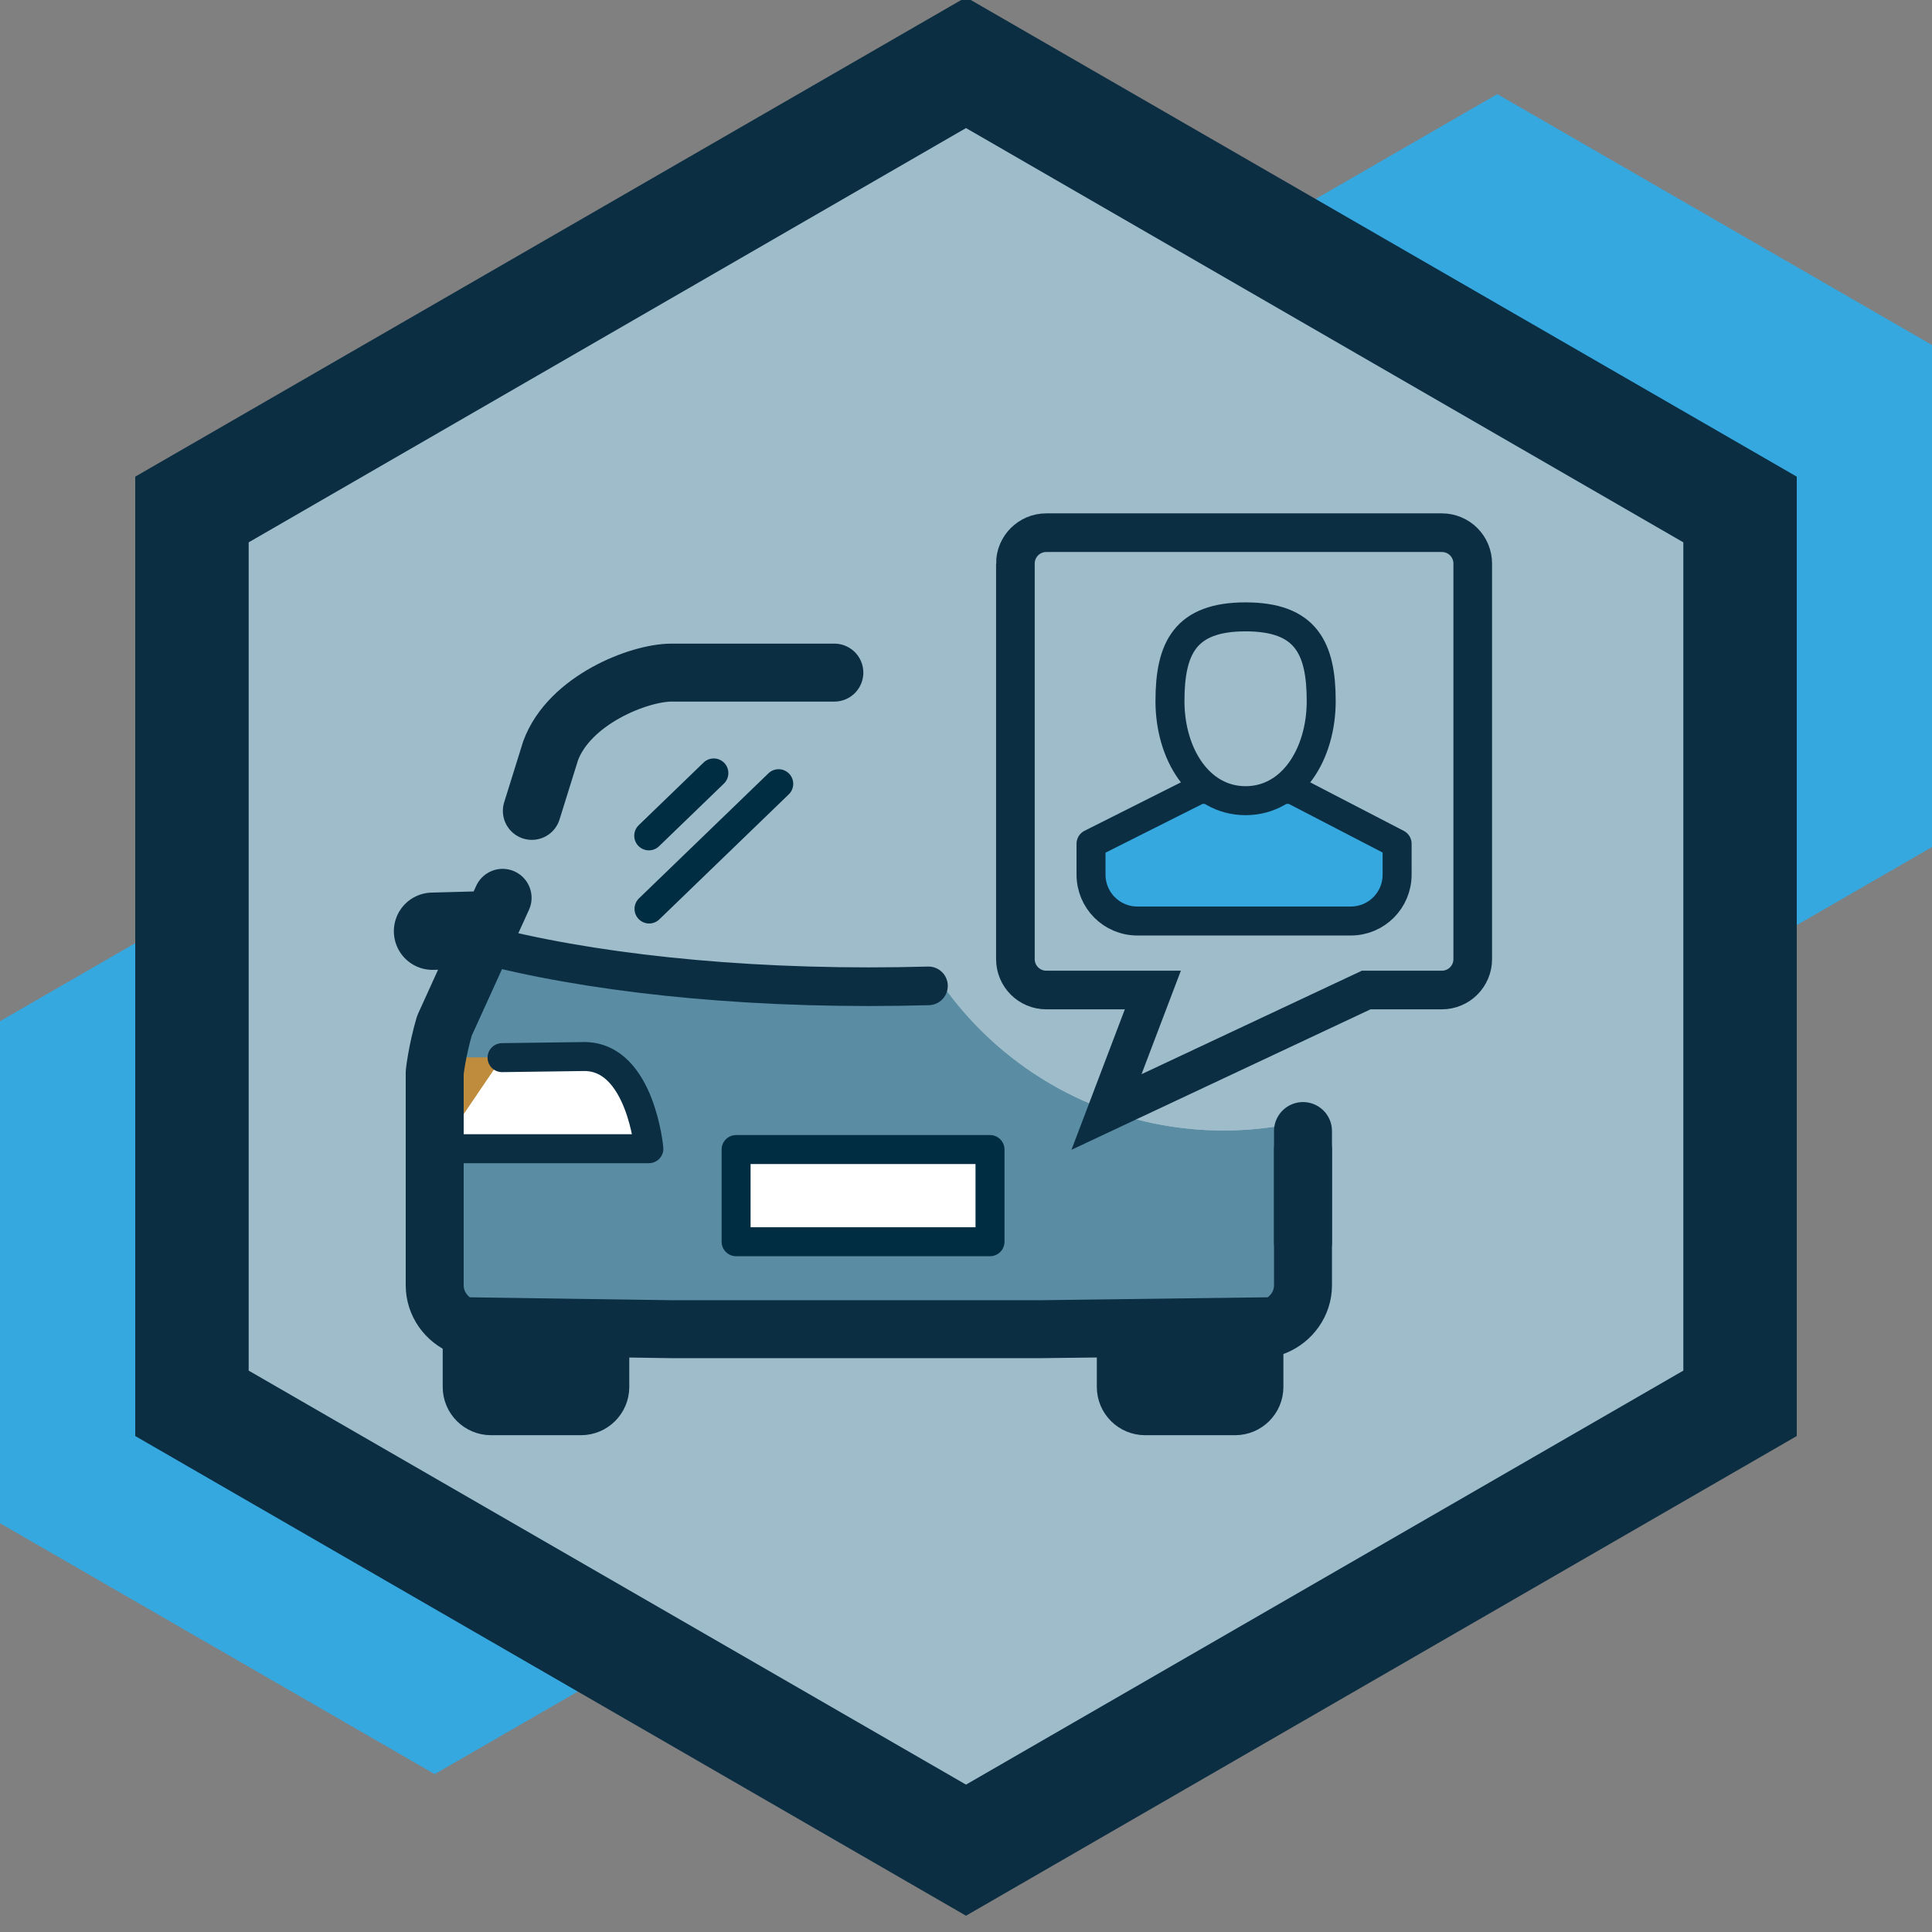 <?xml version="1.0" encoding="UTF-8"?>
<svg xmlns="http://www.w3.org/2000/svg" viewBox="0 0 70 70">
  <rect x="0" y="0" width="70" height="70" fill="#808080" stroke="none"/>
  <defs>
    <style>
      .cls-1 {
        stroke: #9fbcca;
        stroke-width: 4.9px;
      }

      .cls-1, .cls-2, .cls-3, .cls-4 {
        stroke-miterlimit: 10;
      }

      .cls-1, .cls-5, .cls-6, .cls-3, .cls-7, .cls-4 {
        fill: none;
      }

      .cls-2, .cls-8, .cls-9, .cls-10 {
        stroke-width: 1.05px;
      }

      .cls-2, .cls-9, .cls-5, .cls-10, .cls-3, .cls-7, .cls-4 {
        stroke: #0b2e43;
      }

      .cls-2, .cls-10, .cls-11, .cls-3, .cls-12 {
        fill-rule: evenodd;
      }

      .cls-2, .cls-13 {
        fill: #9fbcca;
      }

      .cls-8, .cls-9 {
        fill: #fff;
      }

      .cls-8, .cls-9, .cls-5, .cls-10, .cls-7 {
        stroke-linejoin: round;
      }

      .cls-8, .cls-6 {
        stroke: #002d41;
      }

      .cls-9, .cls-5, .cls-6, .cls-10, .cls-7, .cls-4 {
        stroke-linecap: round;
      }

      .cls-5 {
        stroke-width: 2.8px;
      }

      .cls-6 {
        stroke-width: 1.06px;
      }

      .cls-10 {
        fill: #35a8e0;
      }

      .cls-11 {
        fill: #be8c3c;
      }

      .cls-14 {
        fill: #0b2e43;
      }

      .cls-3, .cls-4 {
        stroke-width: 1.4px;
      }

      .cls-7 {
        stroke-width: 2.1px;
      }

      .cls-12 {
        fill: #175f7f;
        isolation: isolate;
        opacity: .5;
      }

      .cls-15 {
        fill: #35a8e0;
      }
    </style>
  </defs>
  <g id="Hex_Background" data-name="Hex Background">
    <polygon class="cls-15" points="38.5 12.5 38.5 30.69 54.25 39.78 70 30.69 70 12.5 54.25 3.41 38.5 12.5"/>
    <polygon class="cls-15" points="0 37 0 55.19 15.75 64.28 31.5 55.19 31.5 37 15.75 27.91 0 37"/>
    <polygon class="cls-14" points="35 69.41 4.9 52.03 4.9 17.27 35 -.1 65.1 17.27 65.1 52.03 35 69.41"/>
    <polygon class="cls-13" points="9.01 49.66 35 64.66 60.99 49.66 60.99 19.65 35 4.64 9.01 19.65 9.01 49.66"/>
  </g>
  <g id="Detail">
    <g>
      <polygon id="Path-13" class="cls-12" points="24.04 35.1 17.09 35.1 15.8 39.26 15.8 47.04 17.09 47.5 46.24 47.5 47.57 46.31 46.49 38.51 35.87 35.75 24.04 35.1"/>
      <polygon id="Rectangle" class="cls-11" points="15.8 38.31 22.49 38.31 23.11 41.62 15.8 41.65 15.8 38.31"/>
      <rect id="Rectangle-2" data-name="Rectangle" class="cls-8" x="26.67" y="41.65" width="9.2" height="3.34"/>
      <g id="Group-19">
        <path id="Stroke-3" class="cls-9" d="M15.95,41.62h7.56s-.3-3.34-2.34-3.34l-2.98.04"/>
        <path id="Stroke-11" class="cls-5" d="M17.15,33.7l-1.48.04"/>
        <path id="Stroke-15" class="cls-7" d="M47.21,41.66v4.91c0,.67-.43,1.24-1.01,1.48l-8.56.11h-13.23l-7.65-.11c-.58-.23-1.01-.81-1.01-1.48v-7.71s.08-.76.35-1.69l2.11-4.64"/>
        <path id="Stroke-15-2" data-name="Stroke-15" class="cls-7" d="M19.27,29.38l.68-2.18c.68-1.84,3.2-2.83,4.38-2.83h5.9"/>
      </g>
      <g>
        <g id="Stroke-9">
          <path class="cls-14" d="M16.74,48.07v2.18c0,.58.47,1.05,1.05,1.05h3.26c.58,0,1.05-.47,1.05-1.05v-1.7"/>
          <path class="cls-4" d="M16.74,48.07v2.18c0,.58.47,1.05,1.05,1.05h3.26c.58,0,1.05-.47,1.05-1.05v-1.7"/>
        </g>
        <g id="Stroke-9-2" data-name="Stroke-9">
          <path class="cls-14" d="M40.44,48.55v1.7c0,.58.47,1.05,1.05,1.05h3.26c.58,0,1.05-.47,1.05-1.05v-2.18"/>
          <path class="cls-4" d="M40.44,48.55v1.7c0,.58.47,1.05,1.05,1.05h3.26c.58,0,1.05-.47,1.05-1.05v-2.18"/>
        </g>
      </g>
      <g>
        <path id="Line-8" class="cls-6" d="M28.21,28.4l-4.69,4.53"/>
        <path id="Line-8-2" data-name="Line-8" class="cls-6" d="M25.86,28.01l-2.35,2.27"/>
      </g>
      <g>
        <circle class="cls-1" cx="44.33" cy="28.5" r="10.01"/>
        <circle class="cls-1" cx="44.33" cy="28.5" r="10.01"/>
      </g>
      <path class="cls-4" d="M33.64,35.72c-.72.02-1.45.03-2.18.03-5.87,0-11.15-.68-14.83-1.77"/>
      <path id="Stroke-15-3" data-name="Stroke-15" class="cls-7" d="M47.21,40.98v4.02"/>
      <path id="Fill-1892" class="cls-10" d="M46.82,28.6l3.8,1.97v1.12c0,.93-.75,1.68-1.68,1.68h-7.73c-.93,0-1.68-.75-1.68-1.68v-1.12s3.92-1.97,3.92-1.97h3.36Z"/>
      <path class="cls-2" d="M42.39,25.4c0-1.93.56-3.05,2.74-3.05,2.18,0,2.74,1.12,2.74,3.05s-1.06,3.61-2.74,3.61-2.74-1.68-2.74-3.61Z"/>
      <path class="cls-3" d="M36.79,20.42v14.33c0,.62.5,1.12,1.12,1.12h3.86s-1.68,4.42-1.68,4.42l9.41-4.42h2.74c.62,0,1.12-.5,1.12-1.12v-14.33c0-.62-.5-1.12-1.12-1.12h-14.33c-.62,0-1.12.5-1.12,1.12Z"/>
    </g>
  </g>
</svg>
